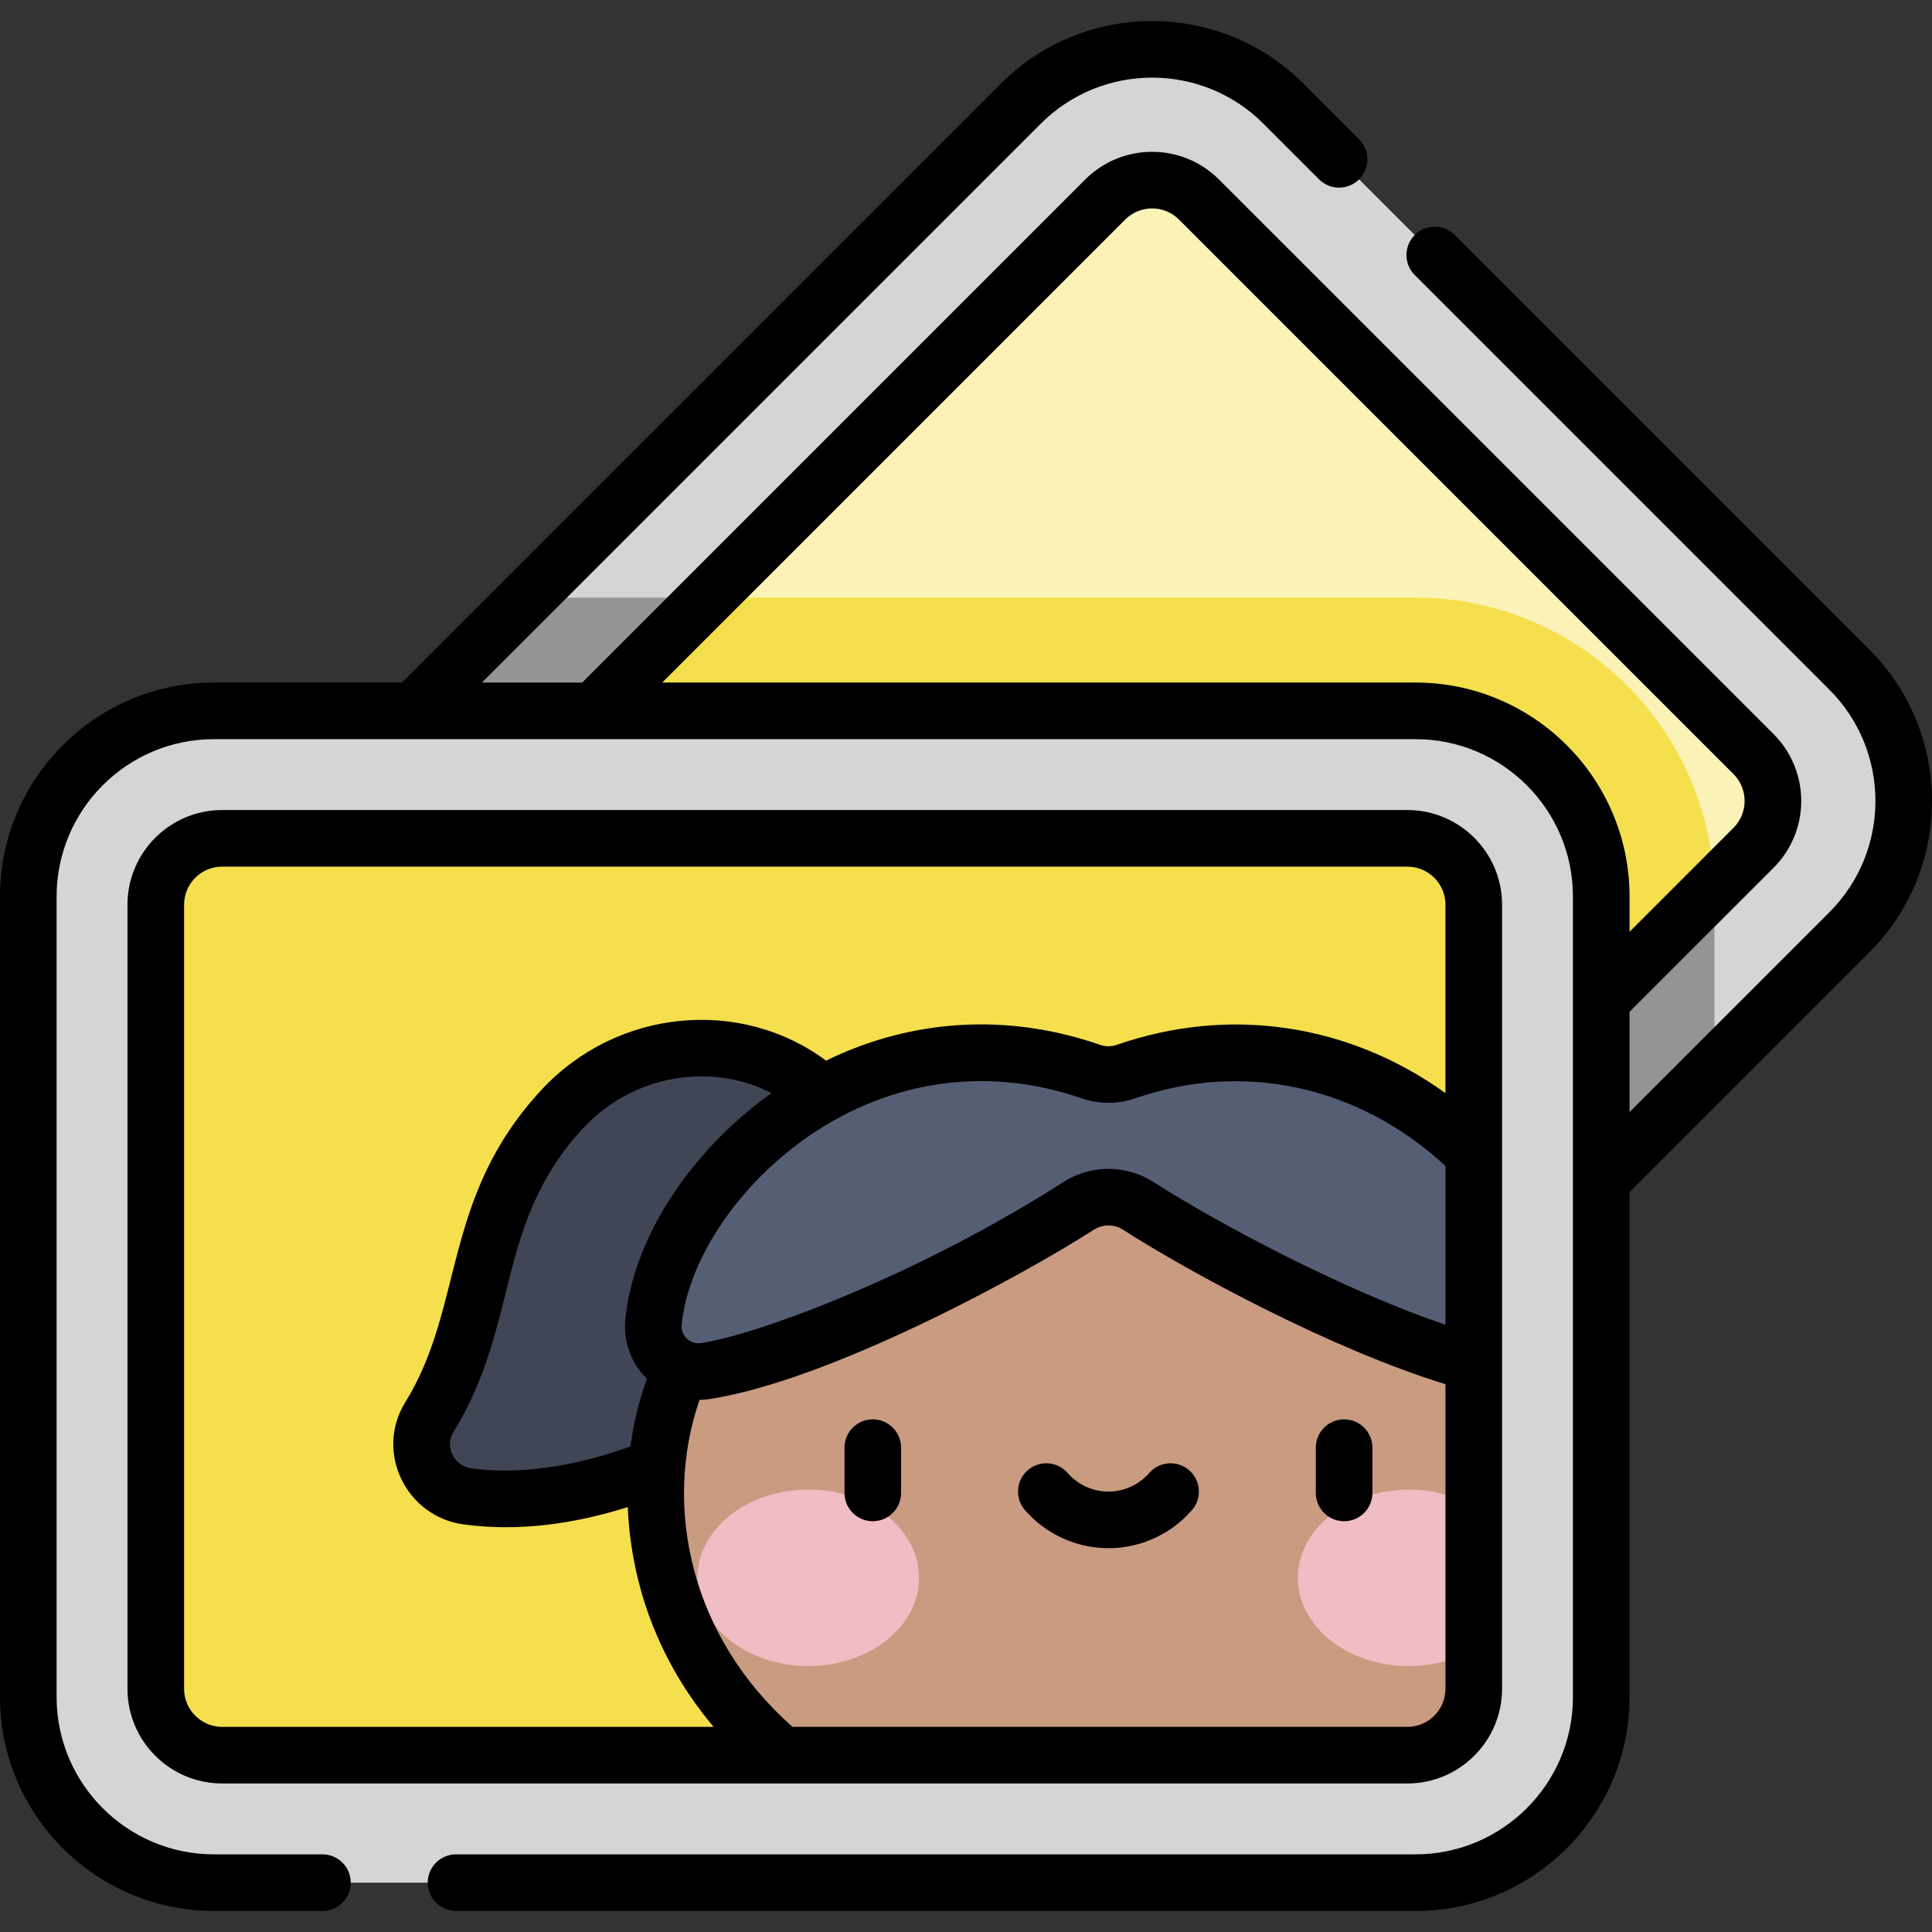 <svg id="Capa_1" enable-background="new 0 0 511.974 511.974" height="512" viewBox="0 0 511.974 511.974" width="512" xmlns="http://www.w3.org/2000/svg"><rect x="0" y="0" width="511.974" height="511.974" fill="#333333" stroke="none"/><g><path d="m216.618 462.811-161.876-161.876c-7.447-7.447-7.447-19.52 0-26.966l237.116-237.117c7.447-7.447 19.52-7.447 26.966 0l161.876 161.876c7.447 7.447 7.447 19.52 0 26.966l-237.116 237.117c-7.446 7.446-19.52 7.446-26.966 0z" fill="#fbf2b8"/><path d="m375.131 158.374h-204.795l-115.594 115.594c-7.447 7.447-7.447 19.52 0 26.966l161.876 161.876c7.447 7.447 19.52 7.447 26.966 0l210.74-210.74v-14.503c0-43.667-35.526-79.193-79.193-79.193z" fill="#f5df4d"/><path d="m270.52 27.461-225.17 225.17c-19.211 19.211-19.211 50.358 0 69.569l150.002 150.002c19.211 19.211 50.358 19.211 69.569 0l225.17-225.17c19.211-19.211 19.211-50.358 0-69.569l-150.001-150.002c-19.211-19.211-50.359-19.211-69.57 0zm194.145 172.35c6.868 6.868 6.868 18.005 0 24.873l-222.091 222.092c-6.868 6.868-18.005 6.868-24.873 0l-146.924-146.924c-6.869-6.869-6.869-18.005 0-24.873l222.091-222.092c6.868-6.868 18.005-6.869 24.873 0z" fill="#d4d5d5"/><path d="m454.324 237.567c0-.831-.037-1.654-.063-2.479l-211.687 211.688c-6.868 6.868-18.004 6.868-24.873 0l-146.924-146.924c-6.868-6.869-6.868-18.005 0-24.873l116.605-116.605h-47.775l-94.257 94.256c-19.211 19.211-19.211 50.358 0 69.569l150.002 150.002c19.211 19.211 50.358 19.211 69.569 0l189.402-189.402v-45.232z" fill="#939597"/><path d="m29.177 458.098v-228.927c0-10.531 8.537-19.068 19.068-19.068h335.333c10.531 0 19.068 8.537 19.068 19.068v228.927c0 10.531-8.537 19.068-19.068 19.068h-335.333c-10.531 0-19.068-8.537-19.068-19.068z" fill="#f5df4d"/><g><path d="m219.442 291.376c19.093 18.873 19.16 49.651.203 68.608-15.815 15.815-57.816 41.682-95.751 36.554-9.942-1.344-15.401-12.477-10.117-21.005 16.705-26.959 10.247-54.785 35.265-81.679 18.832-20.243 50.737-21.914 70.4-2.478z" fill="#404656"/><ellipse cx="293.735" cy="395.117" fill="#c99b80" rx="119.974" ry="97.869"/><g><g><g><g><ellipse cx="214.178" cy="418.124" fill="#f1bdc4" rx="29.355" ry="23.377"/></g><g><ellipse cx="373.291" cy="418.124" fill="#f1bdc4" rx="29.355" ry="23.377"/></g></g></g></g><path d="m298.395 283.965c61.026-21.158 112.227 29.002 115.899 66.393.762 7.764-6.053 14.174-13.762 12.972-28.165-4.393-76.32-29.296-98.907-43.783-4.813-3.087-10.966-3.087-15.78 0-22.588 14.487-70.742 39.39-98.907 43.783-7.708 1.202-14.524-5.207-13.762-12.972 3.672-37.391 54.873-87.551 115.899-66.393 3.014 1.044 6.306 1.044 9.32 0z" fill="#565e75"/></g><path d="m375.131 188.374h-318.438c-27.168 0-49.193 22.024-49.193 49.193v212.135c0 27.168 22.024 49.193 49.193 49.193h318.438c27.168 0 49.193-22.025 49.193-49.193v-212.135c0-27.169-22.025-49.193-49.193-49.193zm15.411 259.151c0 9.714-7.875 17.588-17.588 17.588h-314.085c-9.714 0-17.588-7.874-17.588-17.588v-207.782c0-9.714 7.874-17.588 17.588-17.588h314.085c9.713 0 17.588 7.874 17.588 17.588z" fill="#d4d5d5"/><path d="m398.042 447.525v-207.782c0-13.834-11.254-25.088-25.088-25.088h-314.085c-13.834 0-25.088 11.254-25.088 25.088v207.782c0 13.834 11.254 25.088 25.088 25.088h314.085c13.834 0 25.088-11.254 25.088-25.088zm-15-96.484c-26.61-8.949-60.06-26.707-77.368-37.808-7.252-4.65-16.626-4.65-23.878 0-37.246 23.89-79.692 40.141-96.012 42.686-2.864.446-5.428-1.937-5.145-4.829 1.787-18.198 16.321-38.963 36.165-51.671 21.28-13.627 46.075-16.6 69.813-8.369 4.591 1.592 9.645 1.592 14.233 0 28.762-9.973 59.262-3.259 82.19 17.926v42.065zm-211.62 14.309c-2.086 5.871-3.545 11.871-4.366 17.958-15.153 5.479-29.653 7.49-42.157 5.797-4.602-.622-7.145-5.752-4.747-9.622 17.657-28.492 10.938-55.318 34.382-80.521 13.219-14.21 33.872-17.541 49.918-9.291-21.606 15.393-36.63 38.458-38.74 59.953-.577 5.88 1.504 11.584 5.71 15.726zm-112.553 92.263c-5.563 0-10.088-4.525-10.088-10.088v-207.782c0-5.563 4.525-10.088 10.088-10.088h314.085c5.563 0 10.088 4.525 10.088 10.088v49.921c-25.569-18.329-57.099-23.188-87.104-12.786-1.421.492-2.986.492-4.405 0-24.459-8.481-49.851-6.94-72.634 4.188-22.582-16.808-55.329-13.841-75.347 7.68-26.61 28.603-20.358 57.354-36.15 82.837-8.128 13.116.131 30.312 15.487 32.388 14.592 1.972 29.365-.153 43.468-4.591.918 21.633 8.821 41.709 22.743 58.234h-130.231zm126.505-86.649c.903-.015 1.811-.082 2.72-.224 31.775-4.957 82.307-32.378 101.799-44.88 2.333-1.498 5.348-1.497 7.683 0 17.737 11.376 55.419 31.736 85.466 40.944v80.721c0 5.563-4.525 10.088-10.088 10.088h-162.908c-27.047-23.736-34.446-58.413-24.672-86.649zm310.022-198.805-109.883-109.883c-2.93-2.928-7.678-2.928-10.607 0-2.929 2.93-2.929 7.678 0 10.607l109.883 109.883c16.257 16.256 16.257 42.706 0 58.962l-52.964 52.964v-26.56l38.144-38.145c9.804-9.802 9.807-25.674.001-35.48l-146.925-146.922c-9.804-9.806-25.674-9.807-35.48-.001l-133.29 133.29h-26.56l148.109-148.11c16.257-16.258 42.707-16.257 58.962 0l14.766 14.766c2.93 2.928 7.678 2.928 10.607 0 2.929-2.93 2.929-7.678 0-10.607l-14.766-14.766c-22.104-22.104-58.07-22.104-80.177 0l-158.716 158.717h-49.808c-31.26 0-56.692 25.433-56.692 56.693v212.135c0 31.261 25.432 56.692 56.692 56.692h28.751c4.143 0 7.5-3.357 7.5-7.5s-3.357-7.5-7.5-7.5h-28.751c-22.989 0-41.692-18.703-41.692-41.692v-212.135c0-22.99 18.703-41.693 41.692-41.693h318.438c22.99 0 41.693 18.703 41.693 41.693v212.135c0 22.989-18.703 41.692-41.693 41.692h-254.28c-4.143 0-7.5 3.357-7.5 7.5s3.357 7.5 7.5 7.5h254.28c31.261 0 56.693-25.432 56.693-56.692v-133.795l63.571-63.571c22.106-22.106 22.106-58.072.002-80.177zm-120.265 8.715h-199.642l122.683-122.684c3.943-3.943 10.323-3.944 14.266.001l146.925 146.924c3.94 3.94 3.944 10.323-.001 14.266l-27.537 27.537v-9.35c-.001-31.261-25.433-56.694-56.694-56.694zm-143.845 195.247c-4.143 0-7.5 3.357-7.5 7.5v12c0 4.142 3.357 7.5 7.5 7.5s7.5-3.358 7.5-7.5v-12c0-4.143-3.357-7.5-7.5-7.5zm83.841 13.488c-3.123-2.721-7.859-2.395-10.582.727-2.729 3.132-6.67 4.929-10.81 4.929s-8.08-1.796-10.81-4.928c-2.721-3.124-7.459-3.448-10.581-.728-3.123 2.721-3.449 7.459-.728 10.581 5.578 6.402 13.641 10.074 22.118 10.074 8.478 0 16.539-3.672 22.119-10.073 2.721-3.122 2.397-7.86-.726-10.582zm41.057-13.488c-4.143 0-7.5 3.357-7.5 7.5v12c0 4.142 3.357 7.5 7.5 7.5s7.5-3.358 7.5-7.5v-12c0-4.143-3.358-7.5-7.5-7.5z"/></g></svg>